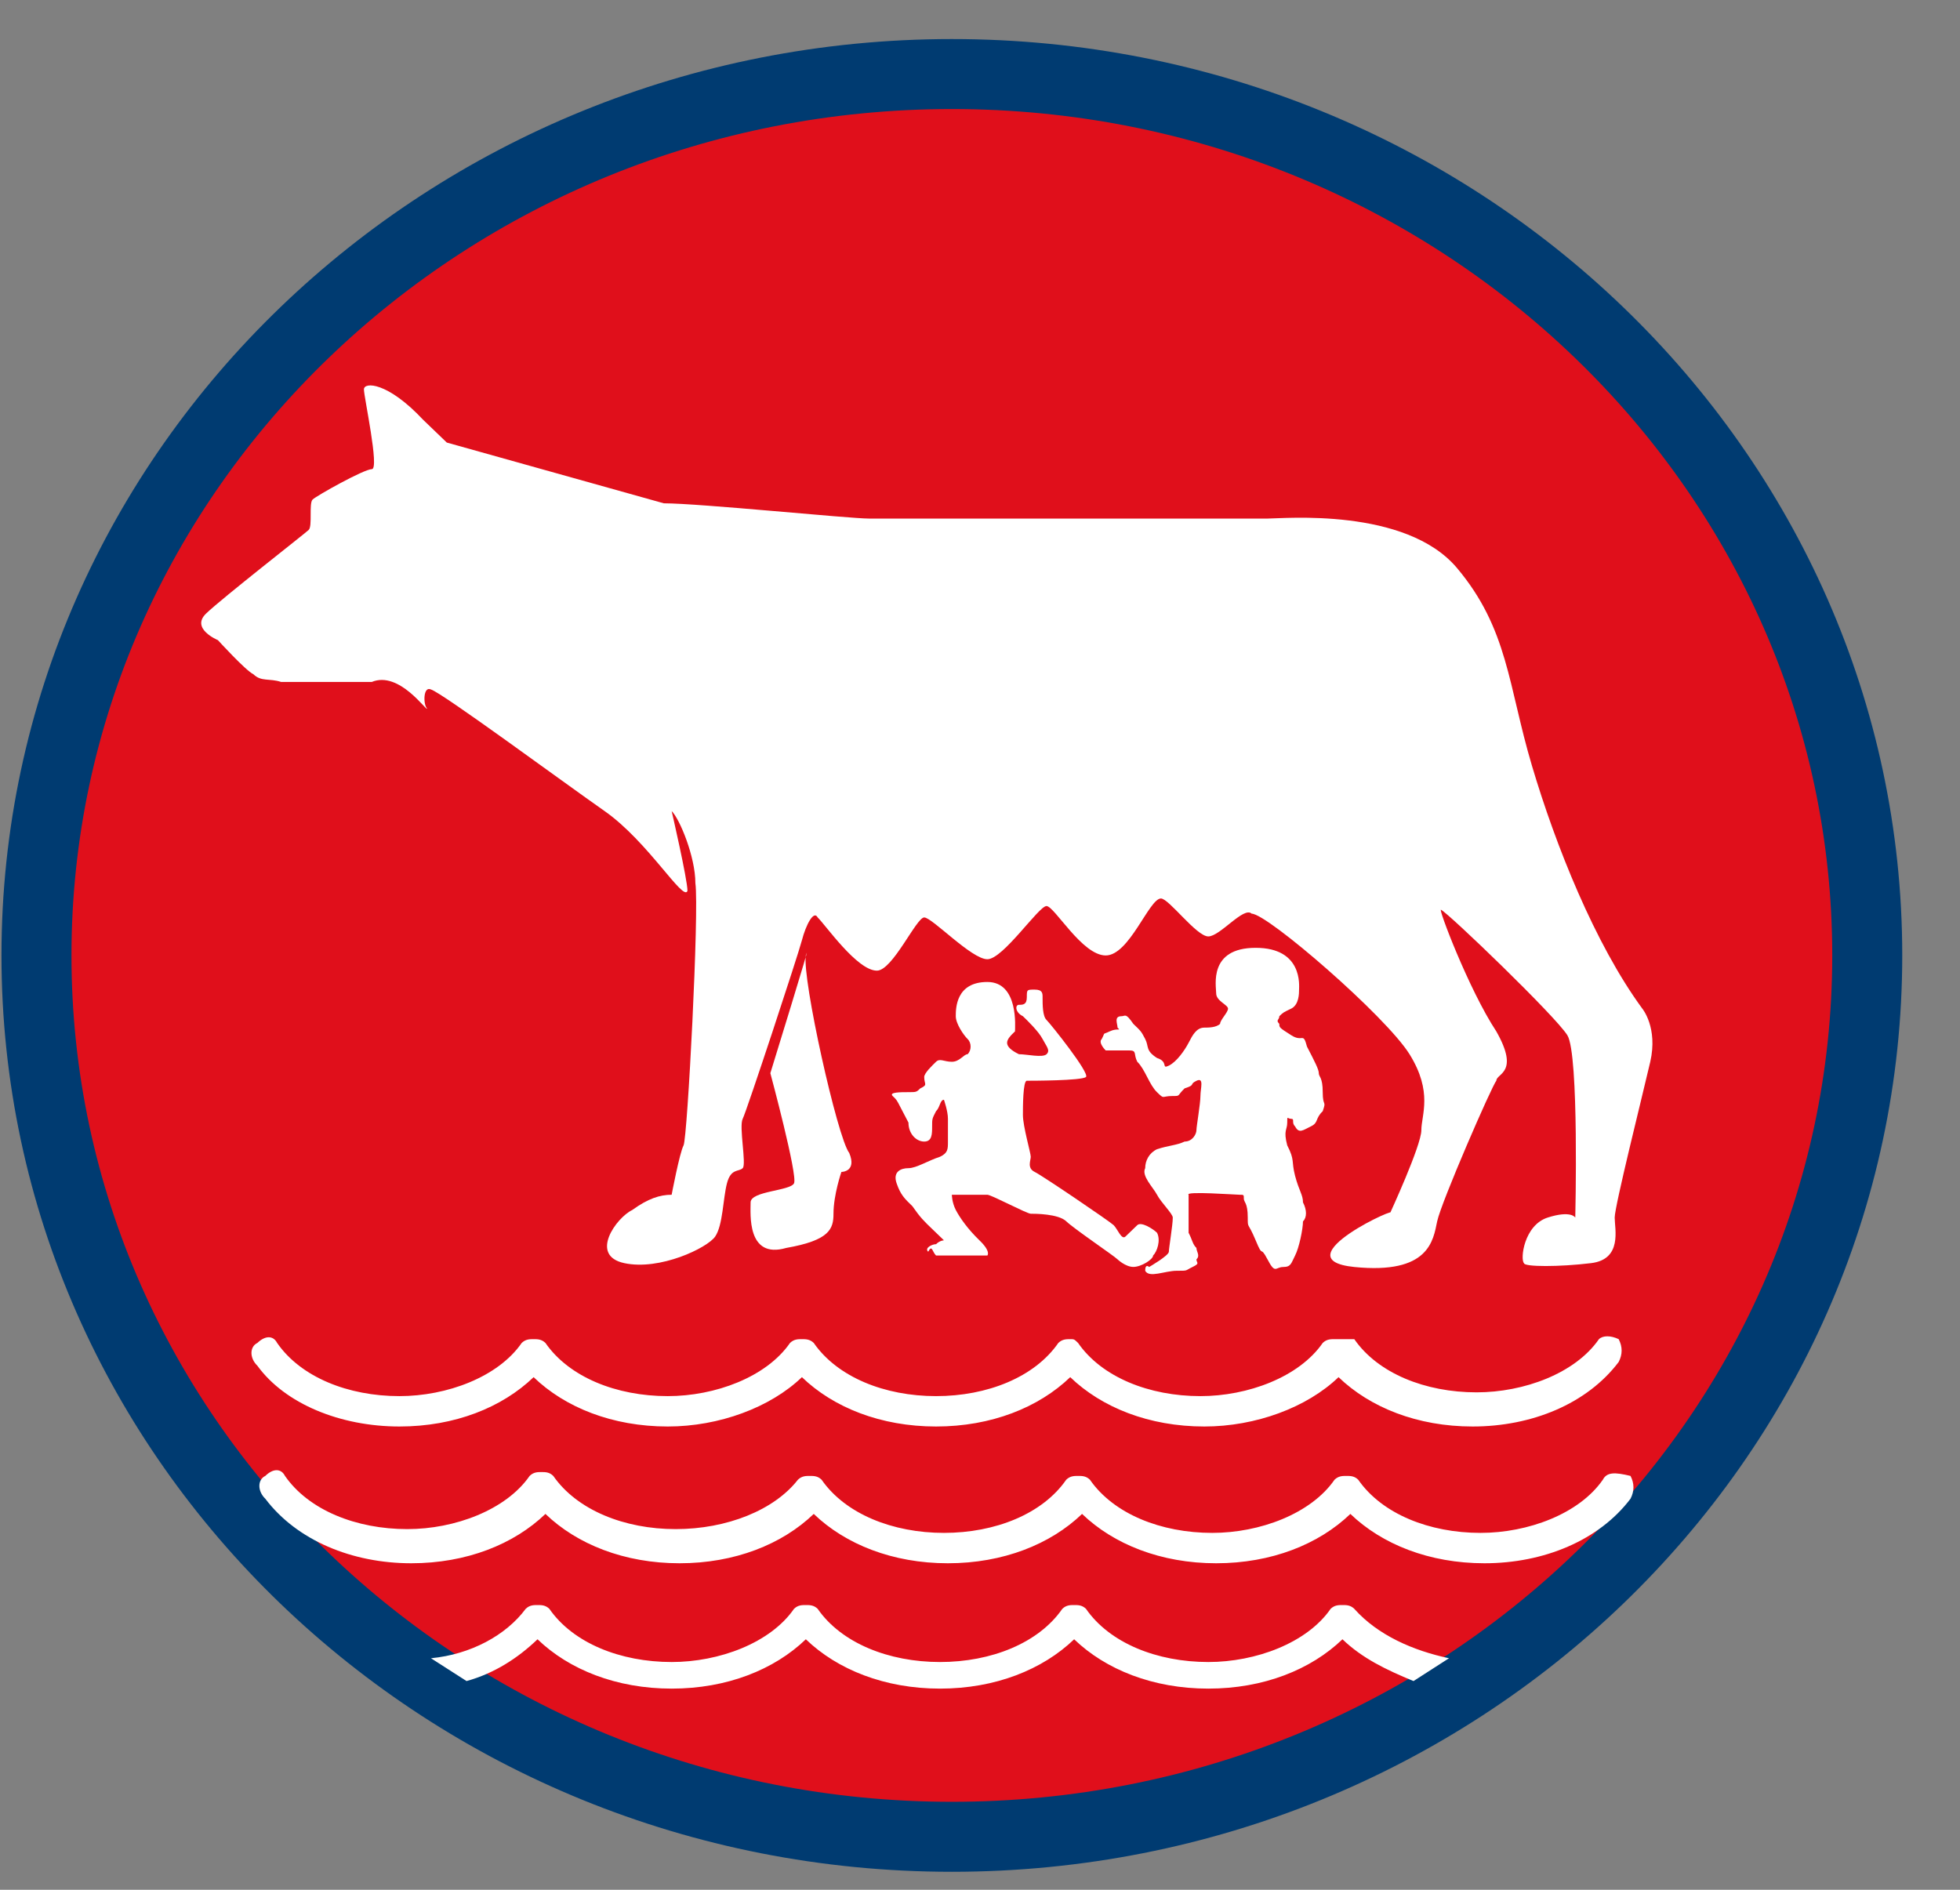 <?xml version="1.0" encoding="iso-8859-1"?>
<svg width="28" height="27" viewBox="0 0 28 27" fill="none" xmlns="http://www.w3.org/2000/svg">
<rect x="0" y="0" width="28" height="27" fill="#808080" stroke="none"/>
<path d="M22.842 4.749C20.475 2.469 17.205 1.058 13.598 1.058C9.99 1.058 6.721 2.469 4.353 4.749C1.986 7.028 0.521 10.177 0.521 13.65C0.521 17.124 1.986 20.273 4.353 22.552C6.721 24.832 9.99 26.243 13.598 26.243C17.205 26.243 20.475 24.832 22.842 22.552C25.209 20.273 26.675 17.124 26.675 13.65C26.675 10.177 25.209 7.028 22.842 4.749Z" fill="#E00F1B" stroke="#003B71" stroke-miterlimit="10"/>
<path d="M5.706 20.381C6.495 20.381 7.172 20.11 7.623 19.676C8.073 20.11 8.75 20.381 9.539 20.381C10.272 20.381 11.005 20.11 11.456 19.676C11.906 20.11 12.583 20.381 13.372 20.381C14.161 20.381 14.838 20.11 15.289 19.676C15.739 20.11 16.416 20.381 17.205 20.381C17.938 20.381 18.671 20.11 19.122 19.676C19.573 20.11 20.249 20.381 21.038 20.381C21.884 20.381 22.673 20.056 23.124 19.459C23.18 19.35 23.18 19.242 23.124 19.133C23.011 19.079 22.898 19.079 22.842 19.133C22.504 19.622 21.771 19.893 21.094 19.893C20.362 19.893 19.685 19.622 19.347 19.133C19.178 19.133 19.178 19.133 19.065 19.133C19.009 19.133 18.952 19.133 18.896 19.187C18.558 19.676 17.825 19.947 17.149 19.947C16.416 19.947 15.739 19.676 15.401 19.187C15.345 19.133 15.345 19.133 15.289 19.133C15.232 19.133 15.176 19.133 15.119 19.187C14.781 19.676 14.105 19.947 13.372 19.947C12.639 19.947 11.963 19.676 11.625 19.187C11.568 19.133 11.512 19.133 11.456 19.133C11.399 19.133 11.343 19.133 11.286 19.187C10.948 19.676 10.216 19.947 9.539 19.947C8.806 19.947 8.13 19.676 7.792 19.187C7.735 19.133 7.679 19.133 7.623 19.133C7.566 19.133 7.51 19.133 7.453 19.187C7.115 19.676 6.382 19.947 5.706 19.947C4.973 19.947 4.297 19.676 3.959 19.187C3.902 19.079 3.79 19.079 3.677 19.187C3.564 19.242 3.564 19.404 3.677 19.513C4.071 20.056 4.861 20.381 5.706 20.381Z" fill="white"/>
<path d="M19.347 22.986C19.291 22.932 19.235 22.932 19.178 22.932C19.122 22.932 19.065 22.932 19.009 22.986C18.671 23.475 17.938 23.746 17.262 23.746C16.529 23.746 15.852 23.475 15.514 22.986C15.458 22.932 15.402 22.932 15.345 22.932C15.289 22.932 15.232 22.932 15.176 22.986C14.838 23.475 14.161 23.746 13.429 23.746C12.696 23.746 12.019 23.475 11.681 22.986C11.625 22.932 11.569 22.932 11.512 22.932C11.456 22.932 11.399 22.932 11.343 22.986C11.005 23.475 10.272 23.746 9.596 23.746C8.863 23.746 8.186 23.475 7.848 22.986C7.792 22.932 7.736 22.932 7.679 22.932C7.623 22.932 7.566 22.932 7.51 22.986C7.228 23.366 6.721 23.638 6.157 23.692C6.326 23.801 6.495 23.909 6.665 24.018C7.059 23.909 7.397 23.692 7.679 23.421C8.13 23.855 8.806 24.126 9.596 24.126C10.385 24.126 11.061 23.855 11.512 23.421C11.963 23.855 12.639 24.126 13.429 24.126C14.218 24.126 14.894 23.855 15.345 23.421C15.796 23.855 16.473 24.126 17.262 24.126C18.051 24.126 18.727 23.855 19.178 23.421C19.46 23.692 19.798 23.855 20.193 24.018C20.362 23.909 20.531 23.801 20.7 23.692C20.193 23.584 19.685 23.366 19.347 22.986Z" fill="white"/>
<path d="M22.898 21.141C22.56 21.63 21.827 21.901 21.151 21.901C20.418 21.901 19.742 21.63 19.403 21.141C19.347 21.087 19.291 21.087 19.234 21.087C19.178 21.087 19.122 21.087 19.065 21.141C18.727 21.63 17.994 21.901 17.318 21.901C16.585 21.901 15.909 21.63 15.57 21.141C15.514 21.087 15.458 21.087 15.401 21.087C15.345 21.087 15.289 21.087 15.232 21.141C14.894 21.63 14.218 21.901 13.485 21.901C12.752 21.901 12.076 21.63 11.737 21.141C11.681 21.087 11.625 21.087 11.568 21.087C11.512 21.087 11.456 21.087 11.399 21.141C11.061 21.575 10.385 21.847 9.652 21.847C8.919 21.847 8.243 21.575 7.904 21.087C7.848 21.032 7.792 21.032 7.735 21.032C7.679 21.032 7.623 21.032 7.566 21.087C7.228 21.575 6.495 21.847 5.819 21.847C5.086 21.847 4.41 21.575 4.071 21.087C4.015 20.978 3.902 20.978 3.79 21.087C3.677 21.141 3.677 21.304 3.79 21.413C4.241 22.009 5.03 22.335 5.875 22.335C6.664 22.335 7.341 22.064 7.792 21.63C8.243 22.064 8.919 22.335 9.708 22.335C10.497 22.335 11.174 22.064 11.625 21.63C12.076 22.064 12.752 22.335 13.541 22.335C14.33 22.335 15.007 22.064 15.458 21.63C15.909 22.064 16.585 22.335 17.374 22.335C18.163 22.335 18.84 22.064 19.291 21.63C19.742 22.064 20.418 22.335 21.207 22.335C22.053 22.335 22.842 22.009 23.293 21.413C23.349 21.304 23.349 21.195 23.293 21.087C23.067 21.032 22.955 21.032 22.898 21.141Z" fill="white"/>
<path d="M17.261 13.379C17.092 13.379 16.698 12.837 16.585 12.837C16.416 12.837 16.134 13.651 15.796 13.651C15.458 13.651 15.063 12.945 14.95 12.945C14.838 12.945 14.33 13.705 14.105 13.705C13.879 13.705 13.316 13.108 13.203 13.108C13.09 13.108 12.752 13.868 12.527 13.868C12.245 13.868 11.794 13.216 11.681 13.108C11.625 12.999 11.512 13.216 11.456 13.434C11.399 13.651 10.666 15.876 10.61 15.985C10.554 16.093 10.666 16.636 10.61 16.69C10.554 16.745 10.441 16.69 10.385 16.907C10.328 17.125 10.328 17.505 10.216 17.668C10.103 17.83 9.426 18.156 8.919 18.047C8.412 17.939 8.806 17.396 9.032 17.288C9.257 17.125 9.426 17.07 9.595 17.07C9.595 17.07 9.708 16.473 9.765 16.365C9.821 16.256 9.99 12.999 9.934 12.619C9.934 12.239 9.708 11.697 9.595 11.588C9.595 11.588 9.821 12.565 9.821 12.728C9.765 12.891 9.257 12.022 8.637 11.588C8.017 11.154 6.326 9.905 6.157 9.851C6.044 9.797 6.044 10.068 6.101 10.123C6.101 10.177 5.706 9.58 5.312 9.743H4.015C3.846 9.688 3.733 9.743 3.621 9.634C3.508 9.58 3.113 9.146 3.113 9.146C3.113 9.146 2.719 8.983 2.944 8.766C3.17 8.548 4.353 7.626 4.41 7.571C4.466 7.517 4.41 7.191 4.466 7.137C4.522 7.083 5.199 6.703 5.312 6.703C5.424 6.703 5.199 5.672 5.199 5.563C5.199 5.455 5.537 5.455 6.044 5.997L6.383 6.323L9.483 7.191C9.99 7.191 12.132 7.409 12.414 7.409C12.752 7.409 17.825 7.409 18.107 7.409C18.332 7.409 20.08 7.246 20.813 8.114C21.545 8.983 21.545 9.797 21.884 10.937C22.222 12.077 22.785 13.488 23.462 14.411C23.462 14.411 23.687 14.682 23.575 15.171C23.462 15.659 23.067 17.233 23.067 17.396C23.067 17.559 23.18 17.993 22.729 18.047C22.278 18.102 21.771 18.102 21.771 18.047C21.715 17.993 21.771 17.505 22.109 17.396C22.447 17.288 22.504 17.396 22.504 17.396C22.504 17.396 22.56 15.062 22.391 14.791C22.222 14.519 20.7 13.054 20.587 12.999C20.531 12.945 20.982 14.139 21.376 14.736C21.715 15.333 21.376 15.333 21.376 15.442C21.32 15.496 20.587 17.179 20.531 17.45C20.474 17.722 20.418 18.21 19.347 18.102C18.276 17.993 20.08 17.179 19.854 17.342C19.854 17.342 20.305 16.365 20.305 16.148C20.305 15.931 20.474 15.605 20.136 15.062C19.798 14.519 18.107 13.054 17.881 13.054C17.769 12.945 17.43 13.379 17.261 13.379Z" fill="white"/>
<path d="M13.372 17.938H14.105C14.105 17.938 14.162 17.884 13.992 17.721C13.823 17.558 13.711 17.396 13.654 17.287C13.598 17.178 13.598 17.07 13.598 17.07C13.598 17.07 14.049 17.07 14.105 17.07C14.162 17.07 14.669 17.341 14.725 17.341C14.782 17.341 15.12 17.341 15.233 17.45C15.345 17.558 15.909 17.938 15.965 17.993C15.965 17.993 16.078 18.101 16.191 18.101C16.304 18.101 16.473 17.993 16.473 17.938C16.529 17.884 16.585 17.721 16.529 17.613C16.473 17.558 16.304 17.45 16.247 17.504C16.191 17.558 16.134 17.613 16.078 17.667C16.022 17.721 15.965 17.558 15.909 17.504C15.853 17.45 14.894 16.799 14.782 16.744C14.669 16.69 14.725 16.581 14.725 16.527C14.725 16.473 14.613 16.093 14.613 15.93C14.613 15.822 14.613 15.441 14.669 15.441C14.725 15.441 15.458 15.441 15.514 15.387C15.571 15.333 15.007 14.627 14.951 14.573C14.894 14.519 14.894 14.356 14.894 14.247C14.894 14.193 14.894 14.139 14.782 14.139C14.669 14.139 14.669 14.139 14.669 14.247C14.669 14.356 14.613 14.356 14.556 14.356C14.5 14.356 14.5 14.464 14.613 14.519C14.669 14.573 14.838 14.736 14.894 14.845C14.951 14.953 15.007 15.007 14.951 15.062C14.894 15.116 14.669 15.062 14.556 15.062C14.443 15.007 14.387 14.953 14.387 14.899C14.387 14.845 14.443 14.79 14.5 14.736C14.5 14.682 14.556 14.03 14.105 14.03C13.654 14.03 13.654 14.41 13.654 14.519C13.654 14.627 13.767 14.79 13.823 14.845C13.88 14.899 13.88 15.007 13.823 15.062C13.767 15.062 13.711 15.17 13.598 15.17C13.485 15.17 13.429 15.116 13.372 15.17C13.316 15.224 13.203 15.333 13.203 15.387C13.203 15.496 13.26 15.496 13.147 15.55C13.091 15.604 13.091 15.604 12.978 15.604C12.865 15.604 12.696 15.604 12.752 15.659C12.809 15.713 12.809 15.713 12.865 15.822C12.921 15.93 12.921 15.93 12.978 16.039C12.978 16.201 13.091 16.31 13.203 16.31C13.316 16.31 13.316 16.201 13.316 16.093C13.316 15.984 13.316 15.984 13.372 15.876C13.429 15.822 13.429 15.713 13.485 15.713C13.485 15.713 13.542 15.876 13.542 15.984C13.542 16.093 13.542 16.201 13.542 16.31C13.542 16.419 13.542 16.473 13.429 16.527C13.26 16.581 13.091 16.69 12.978 16.69C12.865 16.69 12.752 16.744 12.809 16.907C12.865 17.07 12.921 17.124 13.034 17.233C13.147 17.396 13.203 17.45 13.316 17.558C13.429 17.667 13.485 17.721 13.485 17.721C13.485 17.721 13.429 17.721 13.372 17.776C13.316 17.776 13.203 17.83 13.26 17.884C13.316 17.776 13.316 17.884 13.372 17.938Z" fill="white"/>
<path d="M16.416 18.102C16.416 18.102 16.698 17.939 16.698 17.884C16.698 17.83 16.754 17.504 16.754 17.396C16.754 17.342 16.585 17.179 16.529 17.07C16.472 16.962 16.303 16.799 16.36 16.69C16.36 16.582 16.416 16.473 16.529 16.419C16.698 16.364 16.81 16.364 16.923 16.31C17.036 16.31 17.092 16.202 17.092 16.147C17.092 16.093 17.149 15.768 17.149 15.659C17.149 15.55 17.205 15.387 17.092 15.442C16.98 15.496 17.092 15.496 16.923 15.55C16.81 15.659 16.867 15.659 16.754 15.659C16.585 15.659 16.641 15.713 16.529 15.605C16.416 15.496 16.36 15.279 16.247 15.17C16.19 15.062 16.247 15.008 16.134 15.008C16.021 15.008 15.852 15.008 15.796 15.008C15.796 15.008 15.683 14.899 15.739 14.845C15.796 14.736 15.739 14.79 15.852 14.736C15.965 14.682 16.021 14.736 15.965 14.682C15.965 14.628 15.909 14.519 16.021 14.519C16.078 14.519 16.078 14.465 16.19 14.628C16.303 14.736 16.303 14.736 16.36 14.845C16.416 14.953 16.36 15.008 16.529 15.116C16.698 15.17 16.585 15.279 16.698 15.225C16.81 15.17 16.923 15.008 16.98 14.899C17.036 14.79 17.092 14.682 17.205 14.682C17.261 14.682 17.374 14.682 17.43 14.628C17.43 14.573 17.543 14.465 17.543 14.411C17.543 14.356 17.374 14.302 17.374 14.193C17.374 14.085 17.261 13.542 17.938 13.542C18.614 13.542 18.558 14.085 18.558 14.139C18.558 14.193 18.558 14.356 18.445 14.411C18.332 14.465 18.332 14.465 18.276 14.519C18.276 14.573 18.22 14.573 18.276 14.628C18.276 14.682 18.276 14.682 18.445 14.79C18.614 14.899 18.614 14.736 18.671 14.953C18.783 15.17 18.84 15.279 18.84 15.333C18.84 15.387 18.896 15.387 18.896 15.605C18.896 15.822 18.952 15.713 18.896 15.876C18.783 15.985 18.84 16.039 18.727 16.093C18.614 16.147 18.558 16.202 18.501 16.093C18.445 16.039 18.501 15.985 18.445 15.985C18.389 15.985 18.389 15.93 18.389 16.039C18.389 16.147 18.332 16.147 18.389 16.364C18.501 16.582 18.445 16.582 18.501 16.799C18.558 17.016 18.614 17.07 18.614 17.179C18.671 17.287 18.671 17.396 18.614 17.45C18.614 17.559 18.558 17.83 18.501 17.939C18.445 18.047 18.445 18.102 18.332 18.102C18.22 18.102 18.22 18.21 18.107 17.993C17.994 17.776 18.05 17.993 17.938 17.721C17.825 17.45 17.825 17.559 17.825 17.396C17.825 17.179 17.769 17.179 17.769 17.125C17.769 17.07 17.769 17.07 17.712 17.07C17.656 17.07 16.923 17.016 16.98 17.07C16.98 17.125 16.98 17.233 16.98 17.342C16.98 17.45 16.98 17.504 16.98 17.613C17.036 17.721 17.036 17.776 17.092 17.83C17.092 17.884 17.149 17.939 17.092 17.993C17.092 18.047 17.149 18.047 17.036 18.102C16.923 18.156 16.98 18.156 16.81 18.156C16.641 18.156 16.416 18.264 16.36 18.156C16.36 18.047 16.416 18.102 16.416 18.102Z" fill="white"/>
<path d="M11.005 15.333C11.005 15.333 11.4 16.799 11.343 16.907C11.287 17.016 10.723 17.016 10.723 17.179C10.723 17.341 10.667 17.993 11.231 17.83C11.851 17.721 11.907 17.559 11.907 17.341C11.907 17.07 12.02 16.744 12.02 16.744C12.02 16.744 12.245 16.744 12.132 16.473C11.963 16.256 11.456 13.976 11.512 13.65C11.625 13.325 11.005 15.333 11.005 15.333Z" fill="white"/>
<path d="M19.967 14.736C19.967 14.791 20.024 14.791 19.967 14.736V14.736Z" fill="white"/>
</svg>
